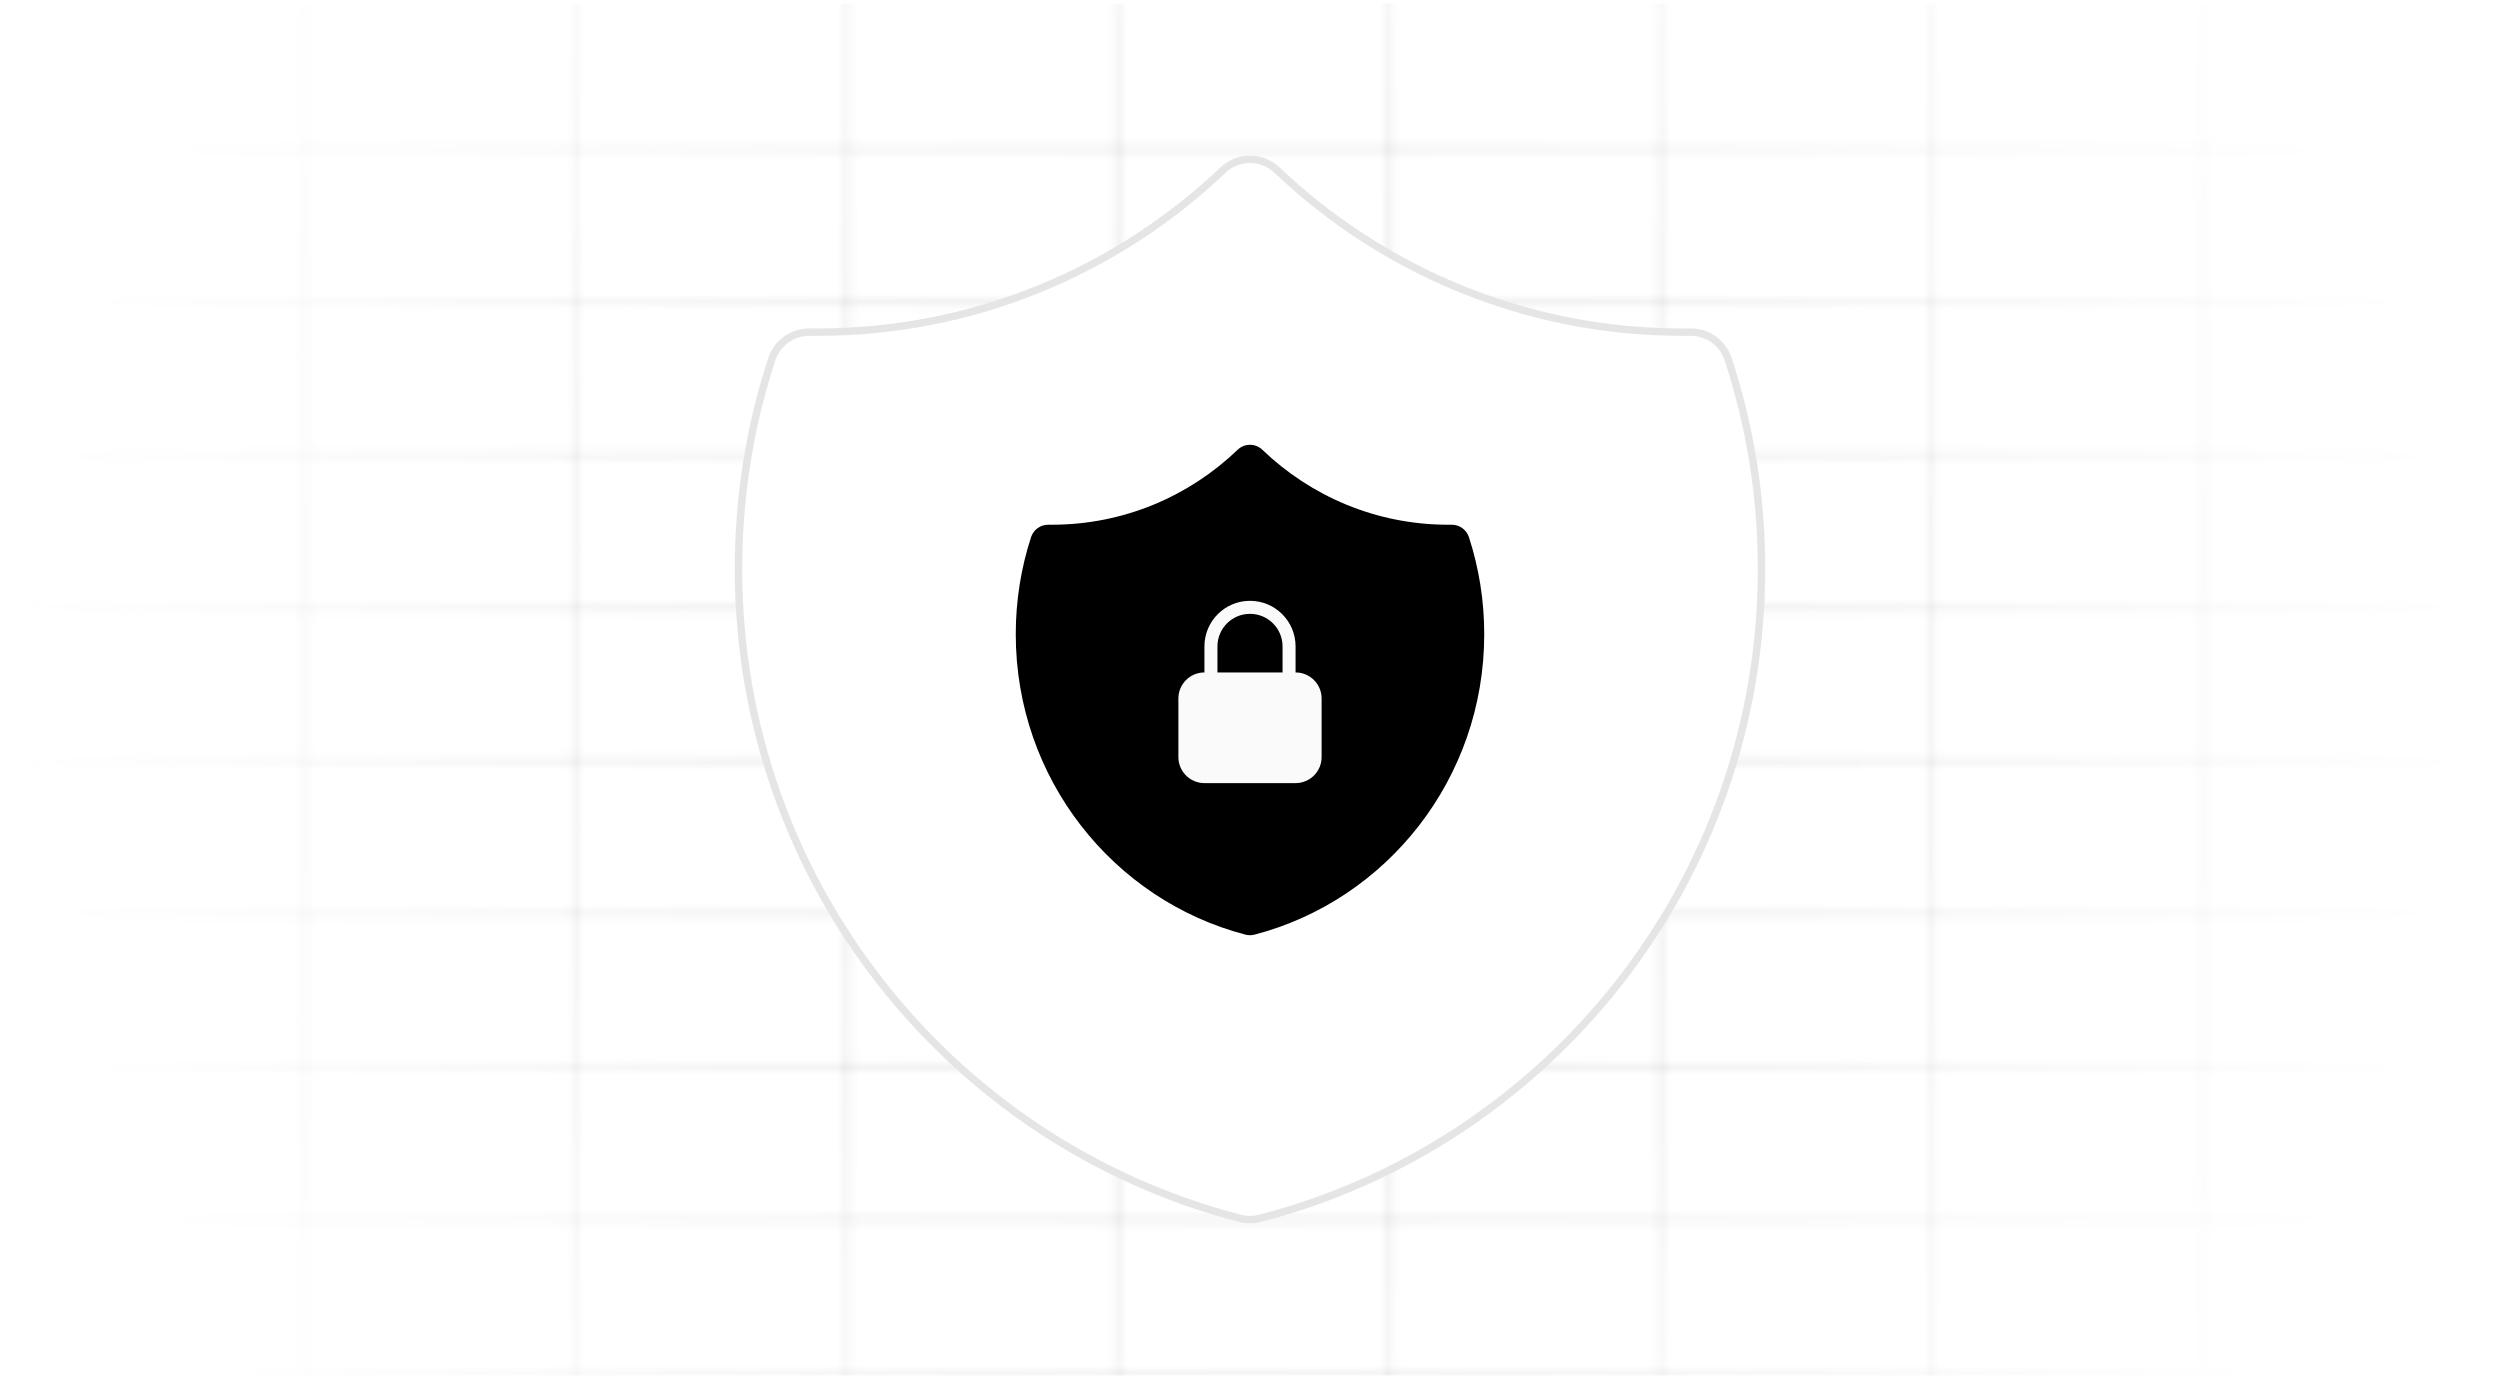 <svg width="336" height="185" viewBox="0 0 336 185" fill="none" xmlns="http://www.w3.org/2000/svg">
<g clip-path="url(#clip0_971_2516)">
<mask id="mask0_971_2516" style="mask-type:alpha" maskUnits="userSpaceOnUse" x="4" y="-3" width="329" height="192">
<line x1="4.5" y1="-2.999" x2="4.5" y2="188.001" stroke="black" stroke-opacity="0.1"/>
<line x1="40.945" y1="-2.999" x2="40.945" y2="188.001" stroke="black" stroke-opacity="0.1"/>
<line x1="77.389" y1="-2.999" x2="77.389" y2="188.001" stroke="black" stroke-opacity="0.1"/>
<line x1="113.834" y1="-2.999" x2="113.834" y2="188.001" stroke="black" stroke-opacity="0.1"/>
<line x1="150.277" y1="-2.999" x2="150.277" y2="188.001" stroke="black" stroke-opacity="0.1"/>
<line x1="186.723" y1="-2.999" x2="186.723" y2="188.001" stroke="black" stroke-opacity="0.1"/>
<line x1="223.166" y1="-2.999" x2="223.166" y2="188.001" stroke="black" stroke-opacity="0.1"/>
<line x1="259.611" y1="-2.999" x2="259.611" y2="188.001" stroke="black" stroke-opacity="0.1"/>
<line x1="296.055" y1="-2.999" x2="296.055" y2="188.001" stroke="black" stroke-opacity="0.1"/>
<line x1="332.5" y1="-2.999" x2="332.5" y2="188.001" stroke="black" stroke-opacity="0.1"/>
<line x1="4" y1="184.501" x2="331" y2="184.501" stroke="black" stroke-opacity="0.1"/>
<line x1="4" y1="163.945" x2="331" y2="163.945" stroke="black" stroke-opacity="0.1"/>
<line x1="4" y1="143.39" x2="331" y2="143.39" stroke="black" stroke-opacity="0.1"/>
<line x1="4" y1="122.834" x2="331" y2="122.834" stroke="black" stroke-opacity="0.1"/>
<line x1="4" y1="102.278" x2="331" y2="102.278" stroke="black" stroke-opacity="0.1"/>
<line x1="4" y1="81.724" x2="331" y2="81.724" stroke="black" stroke-opacity="0.1"/>
<line x1="4" y1="61.168" x2="331" y2="61.168" stroke="black" stroke-opacity="0.1"/>
<line x1="4" y1="40.612" x2="331" y2="40.612" stroke="black" stroke-opacity="0.1"/>
<line x1="4" y1="20.057" x2="331" y2="20.057" stroke="black" stroke-opacity="0.1"/>
</mask>
<g mask="url(#mask0_971_2516)">
<circle cx="167.5" cy="92.501" r="167.5" fill="url(#paint0_radial_971_2516)"/>
</g>
<g filter="url(#filter0_d_971_2516)">
<g filter="url(#filter1_d_971_2516)">
<path fill-rule="evenodd" clip-rule="evenodd" d="M171.636 22.867C169.597 20.931 166.403 20.931 164.364 22.867C150.143 36.369 130.954 44.643 109.827 44.643C109.491 44.643 109.155 44.641 108.82 44.636C106.512 44.608 104.452 46.084 103.73 48.282C100.822 57.152 99.25 66.625 99.25 76.455C99.25 118.46 127.907 153.742 166.682 163.748C167.547 163.971 168.453 163.971 169.318 163.748C208.093 153.742 236.75 118.46 236.75 76.455C236.75 66.625 235.178 57.152 232.27 48.282C231.548 46.084 229.488 44.608 227.18 44.636C226.845 44.641 226.509 44.643 226.173 44.643C205.046 44.643 185.857 36.369 171.636 22.867Z" fill="white"/>
<path fill-rule="evenodd" clip-rule="evenodd" d="M171.636 22.867C169.597 20.931 166.403 20.931 164.364 22.867C150.143 36.369 130.954 44.643 109.827 44.643C109.491 44.643 109.155 44.641 108.82 44.636C106.512 44.608 104.452 46.084 103.73 48.282C100.822 57.152 99.25 66.625 99.25 76.455C99.25 118.46 127.907 153.742 166.682 163.748C167.547 163.971 168.453 163.971 169.318 163.748C208.093 153.742 236.75 118.46 236.75 76.455C236.75 66.625 235.178 57.152 232.27 48.282C231.548 46.084 229.488 44.608 227.18 44.636C226.845 44.641 226.509 44.643 226.173 44.643C205.046 44.643 185.857 36.369 171.636 22.867Z" stroke="#E5E5E5" stroke-linejoin="round"/>
</g>
<path fill-rule="evenodd" clip-rule="evenodd" d="M169.664 60.452C168.73 59.556 167.268 59.556 166.334 60.452C159.822 66.698 151.035 70.524 141.361 70.524C141.207 70.524 141.053 70.523 140.9 70.522C139.843 70.508 138.899 71.191 138.569 72.208C137.237 76.311 136.518 80.692 136.518 85.239C136.518 104.669 149.64 120.989 167.395 125.617C167.791 125.72 168.207 125.72 168.603 125.617C186.358 120.989 199.481 104.669 199.481 85.239C199.481 80.692 198.761 76.311 197.429 72.208C197.099 71.191 196.155 70.508 195.098 70.522C194.945 70.523 194.791 70.524 194.637 70.524C184.963 70.524 176.176 66.698 169.664 60.452Z" fill="black"/>
<path fill-rule="evenodd" clip-rule="evenodd" d="M168 80.751C164.617 80.751 161.875 83.493 161.875 86.876V90.376C159.942 90.376 158.375 91.943 158.375 93.876V101.751C158.375 103.684 159.942 105.251 161.875 105.251H174.125C176.058 105.251 177.625 103.684 177.625 101.751V93.876C177.625 91.943 176.058 90.376 174.125 90.376V86.876C174.125 83.493 171.383 80.751 168 80.751ZM172.375 90.376V86.876C172.375 84.46 170.416 82.501 168 82.501C165.584 82.501 163.625 84.46 163.625 86.876V90.376H172.375Z" fill="#FAFAFA"/>
</g>
</g>
<defs>
<filter id="filter0_d_971_2516" x="62" y="-15.835" width="212" height="217" filterUnits="userSpaceOnUse" color-interpolation-filters="sRGB">
<feFlood flood-opacity="0" result="BackgroundImageFix"/>
<feColorMatrix in="SourceAlpha" type="matrix" values="0 0 0 0 0 0 0 0 0 0 0 0 0 0 0 0 0 0 127 0" result="hardAlpha"/>
<feOffset/>
<feGaussianBlur stdDeviation="18"/>
<feComposite in2="hardAlpha" operator="out"/>
<feColorMatrix type="matrix" values="0 0 0 0 0 0 0 0 0 0 0 0 0 0 0 0 0 0 0.05 0"/>
<feBlend mode="normal" in2="BackgroundImageFix" result="effect1_dropShadow_971_2516"/>
<feBlend mode="normal" in="SourceGraphic" in2="effect1_dropShadow_971_2516" result="shape"/>
</filter>
<filter id="filter1_d_971_2516" x="58.75" y="-19.085" width="218.5" height="223.5" filterUnits="userSpaceOnUse" color-interpolation-filters="sRGB">
<feFlood flood-opacity="0" result="BackgroundImageFix"/>
<feColorMatrix in="SourceAlpha" type="matrix" values="0 0 0 0 0 0 0 0 0 0 0 0 0 0 0 0 0 0 127 0" result="hardAlpha"/>
<feOffset/>
<feGaussianBlur stdDeviation="20"/>
<feComposite in2="hardAlpha" operator="out"/>
<feColorMatrix type="matrix" values="0 0 0 0 0 0 0 0 0 0 0 0 0 0 0 0 0 0 0.02 0"/>
<feBlend mode="normal" in2="BackgroundImageFix" result="effect1_dropShadow_971_2516"/>
<feBlend mode="normal" in="SourceGraphic" in2="effect1_dropShadow_971_2516" result="shape"/>
</filter>
<radialGradient id="paint0_radial_971_2516" cx="0" cy="0" r="1" gradientUnits="userSpaceOnUse" gradientTransform="translate(167.5 92.501) rotate(90) scale(167.5)">
<stop/>
<stop offset="1" stop-opacity="0"/>
</radialGradient>
<clipPath id="clip0_971_2516">
<rect width="336" height="184.45" fill="white" transform="translate(0 0.44)"/>
</clipPath>
</defs>
</svg>
